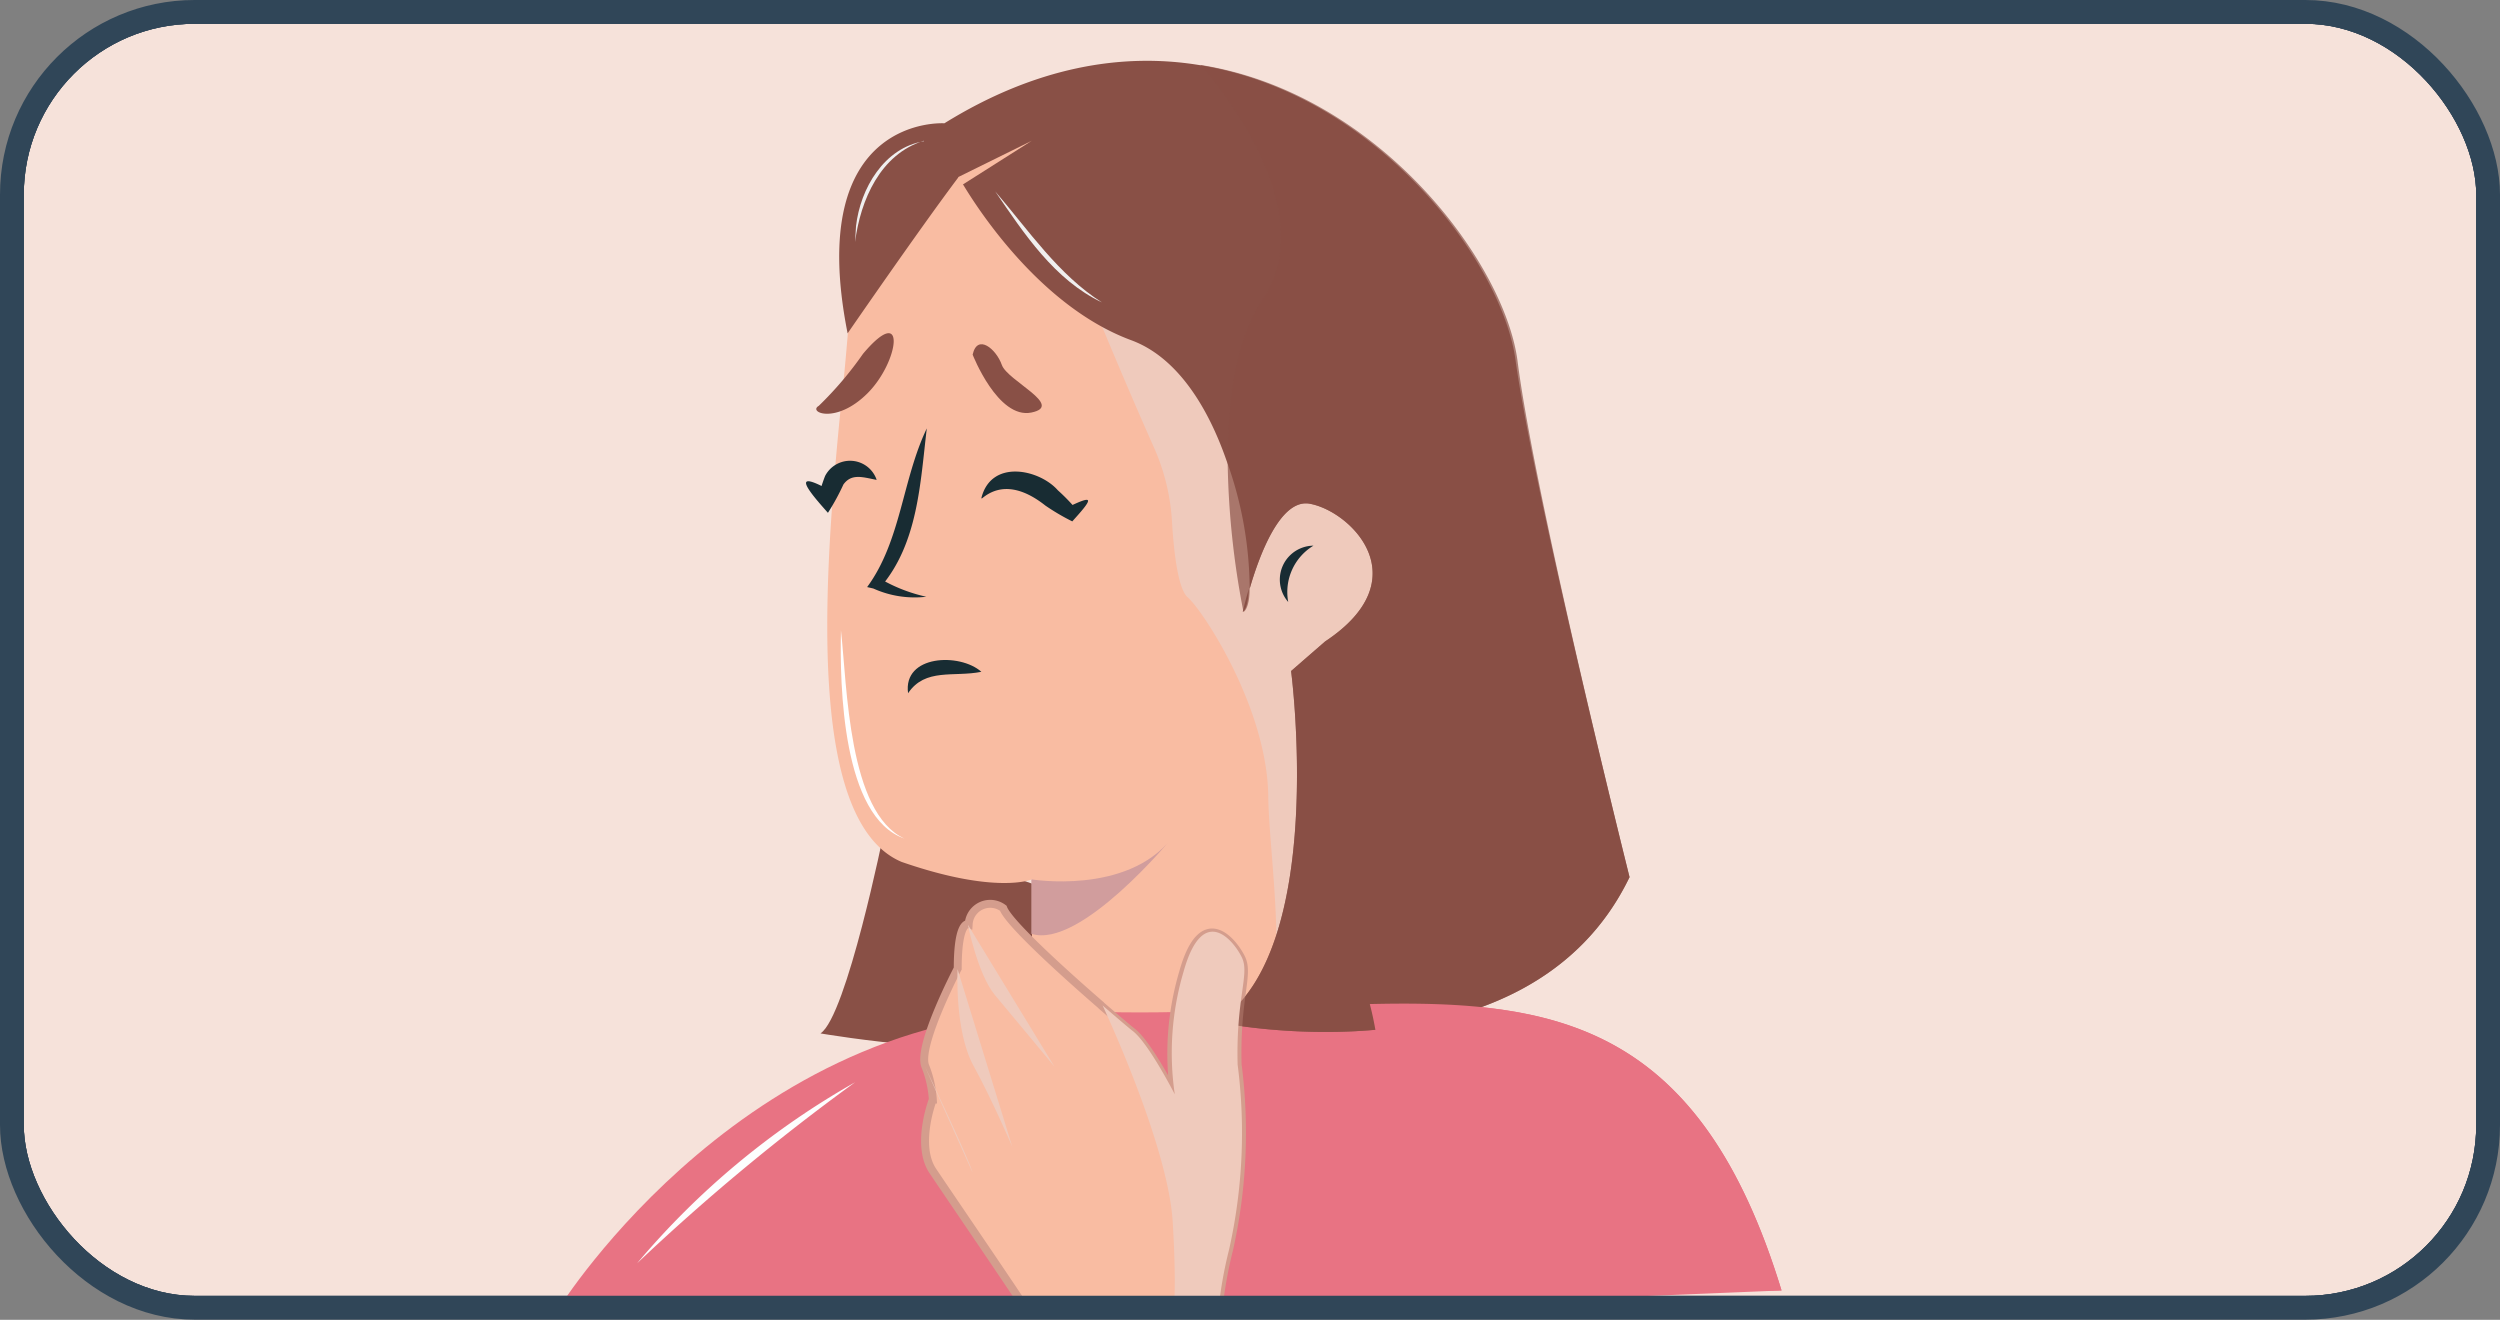<svg xmlns="http://www.w3.org/2000/svg" xmlns:xlink="http://www.w3.org/1999/xlink" viewBox="0 0 157.56 83.18"><rect x="0" y="0" width="157.56" height="83.18" fill="#808080" stroke="none"/><defs><style>.cls-1,.cls-17{fill:none;}.cls-2{isolation:isolate;}.cls-3{clip-path:url(#clip-path);}.cls-4{fill:#f6e2da;}.cls-17,.cls-4{stroke:#304658;stroke-width:1.5px;}.cls-12,.cls-17,.cls-4{stroke-miterlimit:10;}.cls-13,.cls-5{fill:#895046;}.cls-12,.cls-6{fill:#f9bca2;}.cls-7{fill:#d19d9d;}.cls-13,.cls-15,.cls-7,.cls-9{mix-blend-mode:multiply;}.cls-8{fill:#182c33;}.cls-9{fill:#efcabc;}.cls-10,.cls-15{fill:#e87383;}.cls-11{fill:#fff;}.cls-12{stroke:#d49d8d;stroke-width:0.5px;}.cls-13{opacity:0.68;}.cls-14{fill:#f0efef;}.cls-16{fill:#fdfefe;}</style><clipPath id="clip-path"><rect class="cls-1" x="0.75" y="0.75" width="156.06" height="81.67" rx="11.52"/></clipPath></defs><g class="cls-2"><g id="Layer_1" data-name="Layer 1"><g class="cls-3"><rect class="cls-4" x="0.75" y="0.75" width="156.06" height="81.67" rx="11.52"/><path class="cls-5" d="M55.71,52.43s-2.35,11.62-4,12.7c0,0,12.1,2.06,13.53-.09V55.76Z"/><path class="cls-6" d="M56.82,54.32c6,2.08,8.22,1.1,8.22,1.1v12a18.36,18.36,0,0,0,6.55,2.61c4.2.88,10.22.9,17.49-2.61V23.66S89.19,7.84,74.84,6.73,54,12,53.51,20c-.07,1-.17,2.18-.3,3.54-.12,1.17-.26,2.48-.39,3.87C51.88,37.48,51,51.86,56.82,54.32Z"/><path class="cls-7" d="M65,55.42s6,1,8.83-2.57c0,0-5.77,7-8.83,6Z"/><path class="cls-8" d="M58.41,27C58,30.43,57.86,34.24,55.5,37l-.12-.58a10.13,10.13,0,0,0,3,1.19,6.34,6.34,0,0,1-3.34-.52L54.65,37c2.14-2.91,2.21-6.76,3.76-10Z"/><path class="cls-8" d="M61.85,42.34c-1.74.35-3.54-.26-4.62,1.35-.33-2.42,3.26-2.56,4.62-1.35Z"/><path class="cls-8" d="M61.85,31.39c.62-2.48,3.66-1.81,4.82-.49A12.23,12.23,0,0,1,67.75,32h-.52c1.64-.8,1.74-.68.51.68l-.16.18a13.77,13.77,0,0,1-1.7-1c-1.2-.95-2.69-1.55-4-.44Z"/><path class="cls-8" d="M55.22,30.24c-.9-.18-1.6-.42-2.11.36l.07-.12a14.56,14.56,0,0,1-1,1.84C51,31,49.65,29.4,52.47,31l-.86.23A10,10,0,0,1,52,30a1.77,1.77,0,0,1,3.25.24Z"/><path class="cls-9" d="M75.24,68.71a5.08,5.08,0,0,0-3.65,1.34c4.2.88,10.22.9,17.49-2.61V40.79L83.2,25.45,68.31,17.68c.12.51,2.72,6.72,4.43,10.55a13.39,13.39,0,0,1,1.12,4.58c.11,1.88.37,4.31,1,4.84,1,.89,5,7,5.07,12.52S82.65,68.51,75.24,68.71Z"/><path class="cls-10" d="M112.28,81.33l-32.84.46-44.2.63S47.42,62.9,68.31,63.74c6.54.26,12.58-.31,18-.46C98.19,63,107.18,64.63,112.28,81.33Z"/><path class="cls-11" d="M53,39.72c.39,3.5.46,11.51,4,13.13-3.91-1.35-4.08-9.61-4-13.13Z"/><path class="cls-5" d="M78.32,38.57s.13-.61.39-1.47C78.67,37.9,78.54,38.43,78.32,38.57Z"/><path class="cls-5" d="M102.7,55.28c-6.41,13.31-26,9.14-26,9.14,7-4.41,4.67-22.13,4.67-22.13l2.14-1.86c5.94-3.93,1.66-8.19-.95-8.68-1.86-.36-3.19,3.24-3.8,5.35A24,24,0,0,0,77.29,29c-1.16-3.33-3.09-6.49-6-7.56C64.69,19,60.42,11.15,60.42,11.15c-2.47,3.28-7,9.86-7,9.86-2.75-13.83,6.1-13.24,6.1-13.24,5.76-3.57,11.2-4.45,16-3.68,11.28,1.77,19.19,12.49,20,18.65C96.76,31.53,102.7,55.28,102.7,55.28Z"/><path class="cls-12" d="M78,67.09a33.66,33.66,0,0,1-.54,11.67,26.38,26.38,0,0,0-.69,4l0,.26H65c-.61-1-5.11-7.58-6.21-9.22s0-4.5,0-4.5a6.8,6.8,0,0,0-.48-2.12c-.49-1.29,2.05-6.14,2.05-6.14,0-3.07.69-2.8.69-2.8a1.36,1.36,0,0,1,2.18-1c.34.93,3.83,4.09,6.15,6.1a.6.6,0,0,0,.08.08c.91.78,1.62,1.39,1.89,1.6,1,.75,2.66,4,2.66,4a18,18,0,0,1,.55-7.72c1.23-4.43,3.21-1.91,3.69-.88S77.89,62.92,78,67.09Z"/><path class="cls-9" d="M58.3,67.23s2.8,5.87,3,6.68"/><path class="cls-9" d="M60.35,61.08s-.2,3.89,1,6.08,2.45,5.12,2.45,5.12"/><path class="cls-8" d="M82.78,34.39a3.41,3.41,0,0,0-1.59,3.55,2.14,2.14,0,0,1,1.59-3.55Z"/><path class="cls-9" d="M61,58.28s.62,3.14,1.71,4.44,3.75,4.51,3.75,4.51"/><path class="cls-5" d="M54.39,22.3a22.22,22.22,0,0,1-2.79,3.28c-.7.4,1.09,1.19,3.08-.8S57.17,19,54.39,22.3Z"/><path class="cls-5" d="M61.3,22.35S62.89,26.43,65,26,63.49,24,63.14,23,61.6,21,61.3,22.35Z"/><polyline class="cls-6" points="60.41 11.15 65.03 8.87 60.41 11.8"/><path class="cls-13" d="M102.7,55.28c-6.41,13.31-26,9.14-26,9.14,7-4.41,4.67-22.13,4.67-22.13l2.14-1.86c5.94-3.93,1.66-8.19-.95-8.68-1.86-.36-3.19,3.24-3.8,5.35,0,.8-.17,1.33-.39,1.47a52.77,52.77,0,0,1-1-9.56c0-3.65.45-7.55,2.18-10.11,4.11-6.08-3.91-14.81-3.91-14.81,11.28,1.77,19.19,12.49,20,18.65C96.76,31.53,102.7,55.28,102.7,55.28Z"/><path class="cls-14" d="M58.23,8.87c-2.75.84-4,3.74-4.34,6.38l.06-1c.27-2.37,1.77-4.94,4.28-5.35Z"/><path class="cls-14" d="M62.72,12.06c2.1,2.45,4,5.27,6.73,7-3-1.42-4.92-4.35-6.73-7Z"/><path class="cls-9" d="M78,67.09a33.66,33.66,0,0,1-.54,11.67,26.38,26.38,0,0,0-.69,4l-2.86.26s.29-1.12,0-6-4.42-13.65-4.42-13.65c.91.78,1.62,1.39,1.89,1.6,1,.75,2.66,4,2.66,4a18,18,0,0,1,.55-7.72c1.23-4.43,3.21-1.91,3.69-.88S77.89,62.92,78,67.09Z"/><path class="cls-15" d="M112.28,81.33,76.73,82.8a16.81,16.81,0,0,0,2.71-1C90,76.82,86.52,64,86.33,63.28,98.19,63,107.18,64.63,112.28,81.33Z"/><path class="cls-16" d="M53.89,68.21A136.51,136.51,0,0,0,40.15,79.62,50.34,50.34,0,0,1,53.89,68.21Z"/><rect class="cls-17" x="0.75" y="0.75" width="156.06" height="81.67" rx="11.52"/></g><rect class="cls-17" x="0.75" y="0.75" width="156.06" height="81.67" rx="11.52"/></g></g></svg>